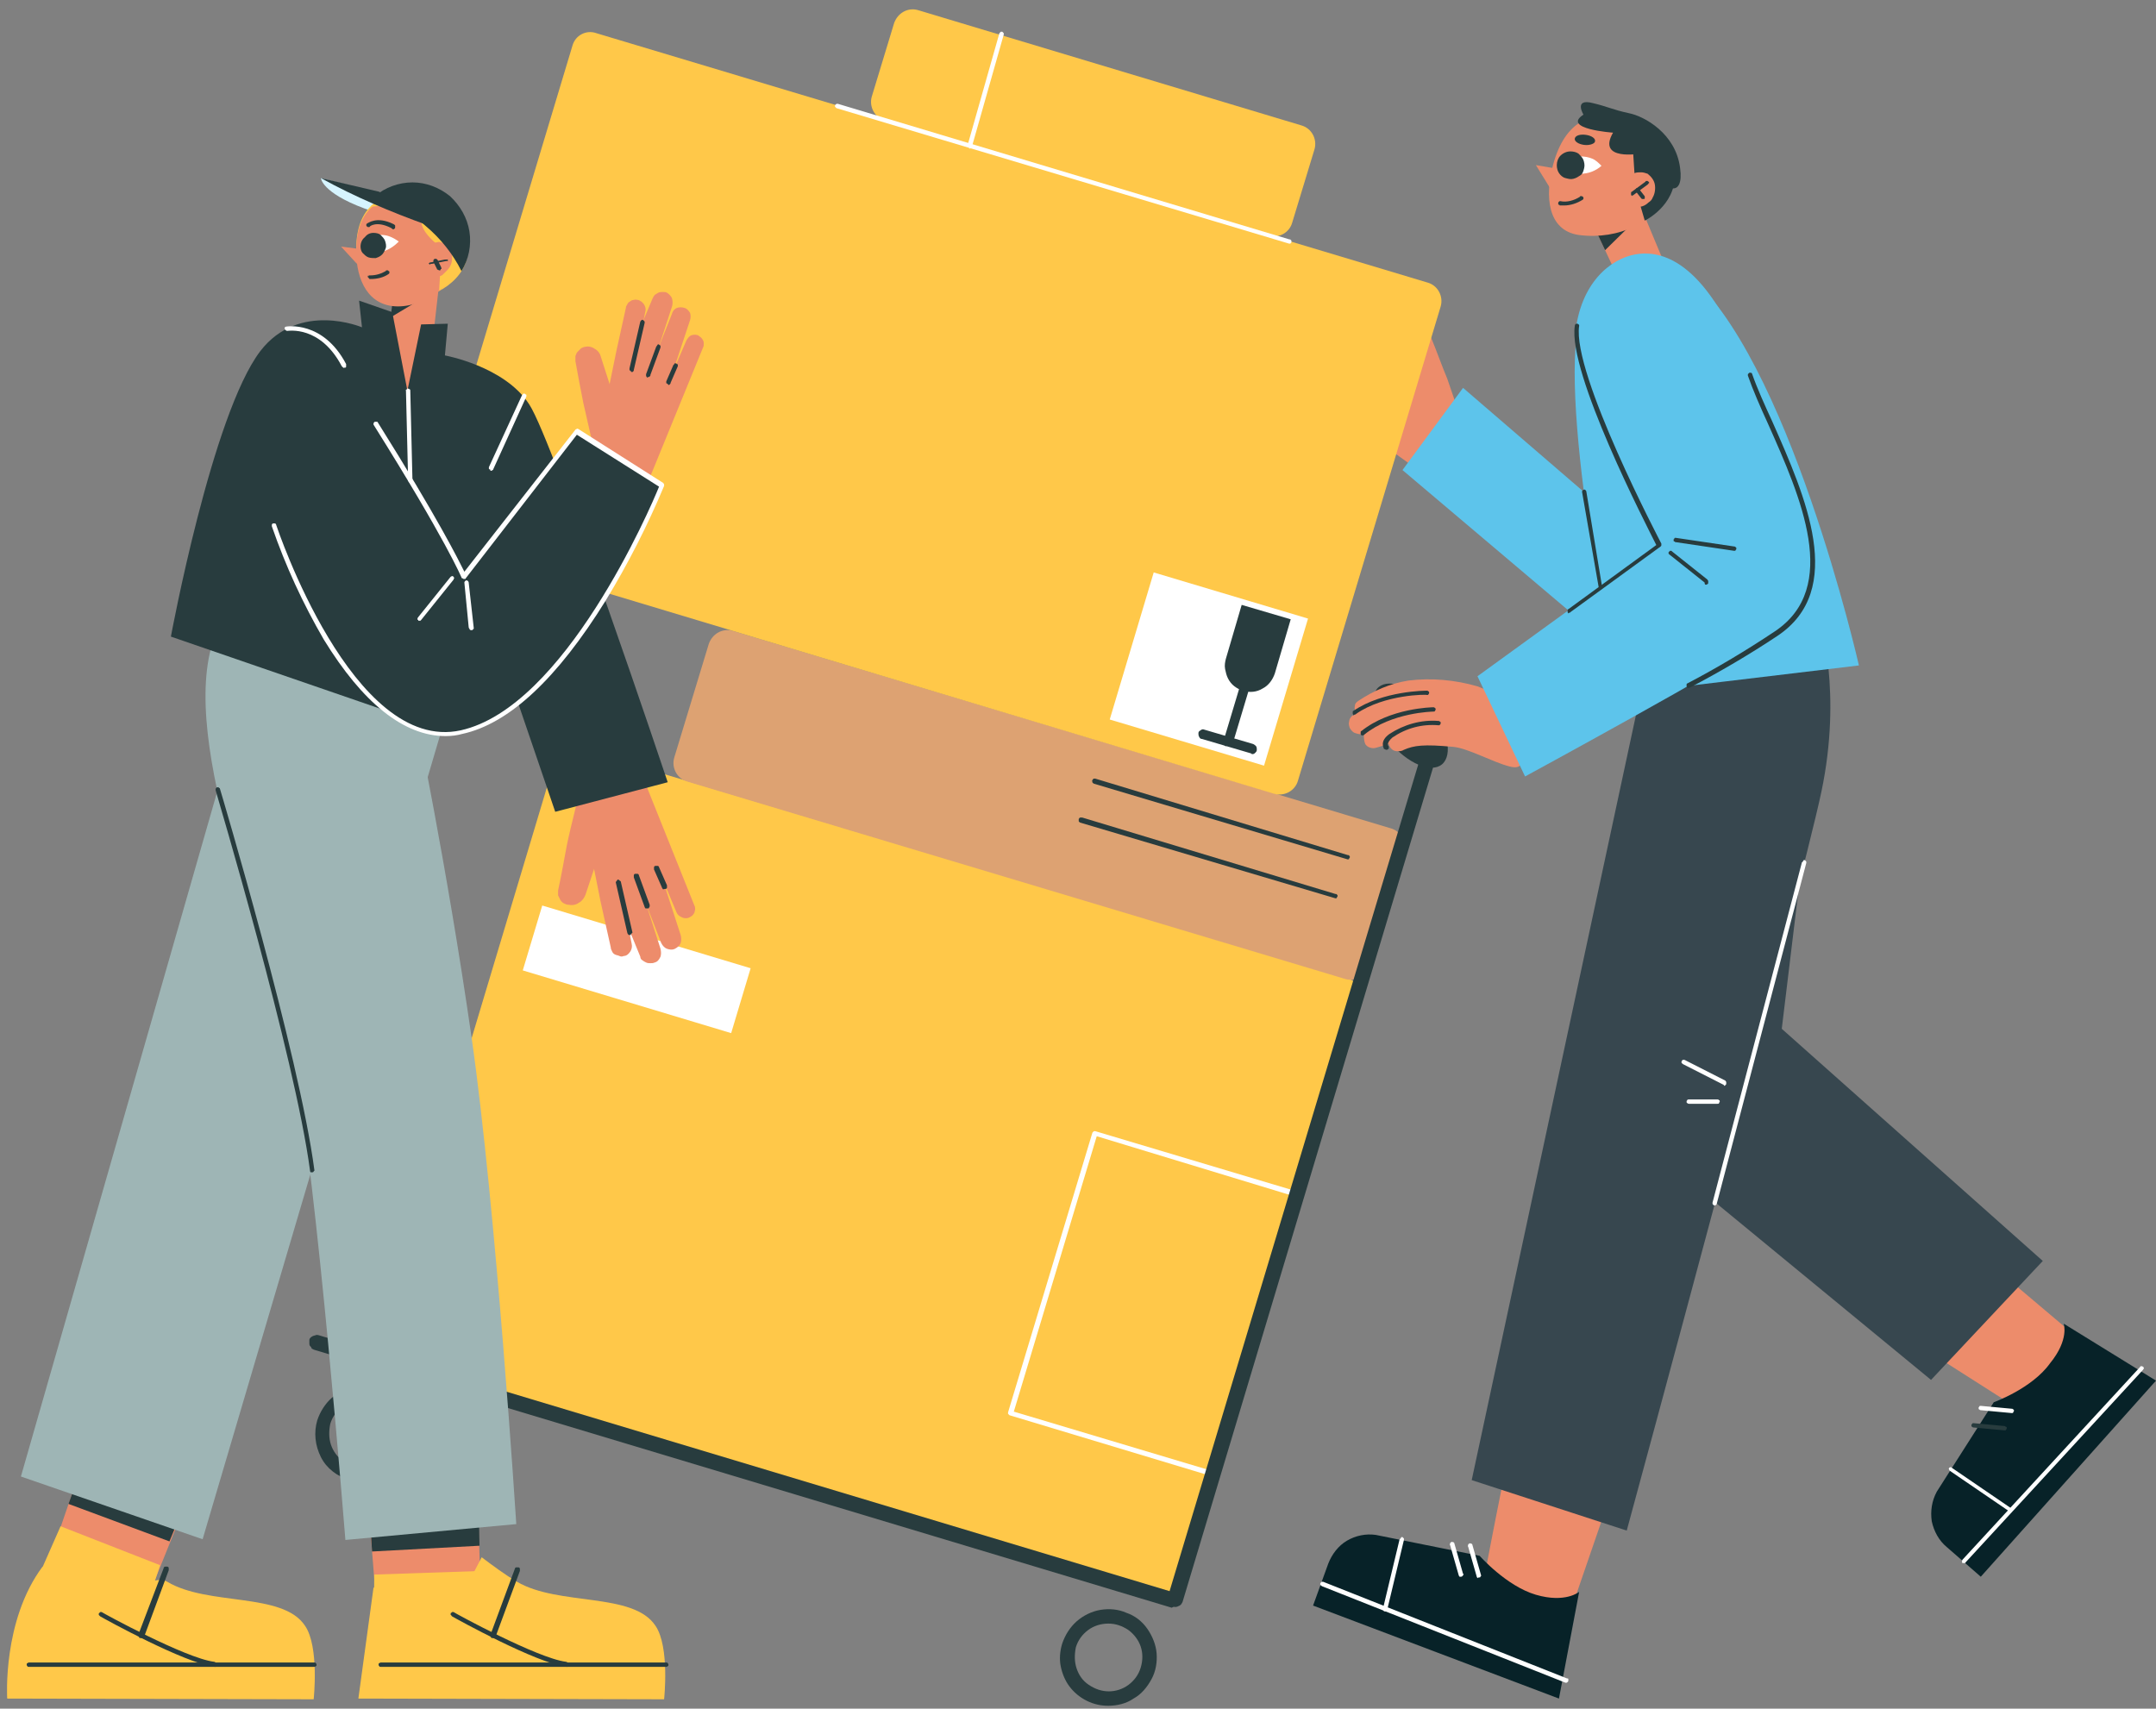 <?xml version="1.0" encoding="utf-8"?>
<!-- Generator: Adobe Illustrator 27.3.1, SVG Export Plug-In . SVG Version: 6.00 Build 0)  -->
<svg version="1.1" id="Layer_1" xmlns="http://www.w3.org/2000/svg" xmlns:xlink="http://www.w3.org/1999/xlink" x="0px" y="0px"
	 viewBox="0 0 299 237" style="enable-background:new 0 0 299 237;" xml:space="preserve">
<rect x="0" y="0" width="299" height="237" fill="#808080" stroke="none"/>
<style type="text/css">
	.st0{fill:#ED8C6B;}
	.st1{fill:#283C3E;}
	.st2{fill:#FFC849;}
	.st3{fill:#FFFFFF;}
	.st4{fill:#DDA272;}
	.st5{fill:#D6F4FF;}
	.st6{fill:#9EB5B5;}
	.st7{fill:#072228;}
	.st8{fill:#37474F;}
	.st9{fill:#5DC4EB;}
</style>
<path class="st0" d="M197.8,66l-15.6-11.2c-0.1-0.1-0.3-0.2-0.4-0.4c-0.1-0.2-0.1-0.3-0.2-0.5s0-0.3,0-0.5c0.1-0.2,0.1-0.3,0.2-0.5
	c0.2-0.3,0.5-0.4,0.8-0.5c0.3,0,0.6,0,0.9,0.2l5.3,3.6l10.3,7.3L197.8,66L197.8,66z"/>
<path class="st0" d="M196.4,62.8l-14.7-12.1c-0.3-0.2-0.5-0.5-0.5-0.9s0-0.7,0.3-1c0.2-0.3,0.6-0.5,0.9-0.5c0.4,0,0.7,0,1,0.3
	l5.1,3.8l10.2,7.8C198.7,60,196.4,62.8,196.4,62.8z"/>
<path class="st0" d="M199,61l-16-13.4c-0.3-0.2-0.5-0.5-0.6-0.9s0-0.7,0.2-1.1c0.1-0.2,0.2-0.3,0.4-0.4c0.2-0.1,0.4-0.2,0.6-0.2
	s0.4,0,0.6,0c0.2,0,0.4,0.1,0.5,0.2l5.1,3.6l10.5,7.7L199,61L199,61z"/>
<path class="st0" d="M199.8,60.1l-13.2-13.9c-0.2-0.3-0.4-0.6-0.4-1s0.1-0.7,0.4-1c0.1-0.1,0.3-0.2,0.5-0.3c0.2-0.1,0.4-0.1,0.6-0.1
	s0.4,0,0.6,0.1s0.3,0.2,0.5,0.3l4.3,4.3l8.7,9.1L199.8,60.1L199.8,60.1z"/>
<path class="st0" d="M203.2,59.8c0,0-1.7-5-2.5-7.3c-0.6-1.4-1.5-3.9-2.2-5.6c-0.1-0.2-0.2-0.4-0.4-0.6c-0.2-0.2-0.4-0.3-0.6-0.4
	c-0.2-0.1-0.4-0.1-0.7-0.1c-0.2,0-0.4,0.1-0.6,0.2c-0.4,0.2-0.8,0.5-0.9,0.9c-0.2,0.4-0.2,0.9-0.1,1.3l1.4,5.5l3.2,4.4l-4.5,4.8
	l4.2,3L203.2,59.8L203.2,59.8z"/>
<path class="st1" d="M192.4,52.4c0.1,0,0.1,0,0.2-0.1c0.1,0,0.1-0.1,0.1-0.2c0-0.1,0-0.1,0-0.2c0-0.1,0-0.1-0.1-0.2l-4.8-4.8
	c-0.1-0.1-0.1-0.1-0.2-0.1c-0.1,0-0.2,0-0.2,0.1c-0.1,0.1-0.1,0.1-0.1,0.2c0,0.1,0,0.2,0.1,0.2l4.8,4.8
	C192.2,52.4,192.3,52.4,192.4,52.4z"/>
<path class="st1" d="M190.9,54.3c0.1,0,0.1,0,0.2-0.1s0.1-0.1,0.1-0.2c0-0.1,0-0.1,0-0.2s-0.1-0.1-0.1-0.2l-3.3-2.5
	c-0.1,0-0.2-0.1-0.2-0.1c-0.1,0-0.2,0.1-0.2,0.1s-0.1,0.2-0.1,0.2s0.1,0.2,0.1,0.2l3.3,2.5C190.7,54.3,190.8,54.3,190.9,54.3
	L190.9,54.3z"/>
<path class="st1" d="M189,56.7c0.1,0,0.1,0,0.2-0.1s0.1-0.1,0.1-0.2c0-0.1,0-0.1,0-0.2s-0.1-0.1-0.1-0.2l-2.1-1.5c0,0-0.1,0-0.1-0.1
	c0,0-0.1,0-0.1,0c0,0-0.1,0-0.1,0c0,0-0.1,0.1-0.1,0.1c0,0,0,0.1-0.1,0.1c0,0,0,0.1,0,0.1s0,0.1,0.1,0.1c0,0,0.1,0.1,0.1,0.1
	l2.1,1.5C188.8,56.7,188.9,56.7,189,56.7L189,56.7z"/>
<path class="st2" d="M53.8,189l107.5,32.3c0.5,0.1,1,0.1,1.4-0.1s0.7-0.6,0.9-1.1l24.6-82c0.1-0.2,0.1-0.5,0.1-0.7s-0.1-0.5-0.2-0.7
	c-0.1-0.2-0.3-0.4-0.4-0.6c-0.2-0.1-0.4-0.3-0.6-0.3L79.5,103.6c-0.2-0.1-0.5-0.1-0.7-0.1s-0.5,0.1-0.7,0.2
	c-0.2,0.1-0.4,0.3-0.6,0.4s-0.3,0.4-0.3,0.6l-24.6,82c-0.1,0.2-0.1,0.5-0.1,0.7s0.1,0.5,0.2,0.7c0.1,0.2,0.3,0.4,0.5,0.6
	C53.3,188.9,53.5,189,53.8,189L53.8,189z"/>
<path class="st3" d="M168.2,204.8c0.1,0,0.1,0,0.2-0.1s0.1-0.1,0.1-0.2l11.7-38.8c0,0,0-0.1,0-0.1c0,0,0-0.1,0-0.1
	c0,0-0.1-0.1-0.1-0.1s-0.1-0.1-0.1-0.1l-28.1-8.4c0,0-0.1,0-0.1,0c0,0-0.1,0-0.1,0c0,0-0.1,0.1-0.1,0.1s-0.1,0.1-0.1,0.1l-11.7,38.8
	c0,0,0,0.1,0,0.1c0,0,0,0.1,0,0.1c0,0,0.1,0.1,0.1,0.1s0.1,0.1,0.1,0.1L168.2,204.8C168.1,204.8,168.2,204.8,168.2,204.8
	L168.2,204.8z M179.4,165.9L168,204l-27.4-8.2l11.5-38.2L179.4,165.9z"/>
<path class="st3" d="M75.2,125.6l28.9,8.7l-2.7,9l-28.9-8.7L75.2,125.6z"/>
<path class="st4" d="M101.6,87.5l91.3,27.4c1.4,0.4,2.2,1.9,1.8,3.3l-4.8,15.8c-0.4,1.4-1.9,2.2-3.3,1.8l-91.3-27.4
	c-1.4-0.4-2.2-1.9-1.8-3.3l4.8-15.8C98.8,87.9,100.2,87.1,101.6,87.5L101.6,87.5z"/>
<path class="st2" d="M82.7,4.6L198,39.2c1.4,0.4,2.2,1.9,1.8,3.3L180,108.3c-0.4,1.4-1.9,2.2-3.3,1.8L61.4,75.4
	c-1.4-0.4-2.2-1.9-1.8-3.3L79.4,6.3C79.8,4.9,81.3,4.1,82.7,4.6z"/>
<path class="st2" d="M127.3,1.4l53.2,16c1.4,0.4,2.2,1.9,1.8,3.3l-3.1,10.2c-0.4,1.4-1.9,2.2-3.3,1.8l-53.2-16
	c-1.4-0.4-2.2-1.9-1.8-3.3L124,3.2C124.5,1.8,125.9,1,127.3,1.4z"/>
<path class="st1" d="M186.9,119.2c0.1,0,0.2,0,0.2-0.1s0.1-0.1,0.1-0.2c0-0.1,0-0.2-0.1-0.2c0-0.1-0.1-0.1-0.2-0.1L151.9,108
	c-0.1,0-0.2,0-0.2,0c-0.1,0-0.1,0.1-0.2,0.2s0,0.2,0,0.3c0,0.1,0.1,0.1,0.2,0.2L186.9,119.2C186.8,119.2,186.9,119.2,186.9,119.2
	L186.9,119.2z"/>
<path class="st1" d="M185.2,124.6c0.1,0,0.2,0,0.2-0.1s0.1-0.1,0.1-0.2c0-0.1,0-0.2-0.1-0.2c0-0.1-0.1-0.1-0.2-0.1l-35.1-10.6
	c-0.1,0-0.2,0-0.3,0s-0.1,0.1-0.2,0.2c0,0.1,0,0.2,0,0.3c0,0.1,0.1,0.1,0.2,0.2L185.2,124.6C185.1,124.6,185.2,124.6,185.2,124.6
	L185.2,124.6z"/>
<path class="st3" d="M134.5,20.6c0.1,0,0.1,0,0.2-0.1c0.1,0,0.1-0.1,0.1-0.2l4.4-15.5c0,0,0-0.1,0-0.1c0,0,0-0.1,0-0.1
	c0,0-0.1-0.1-0.1-0.1s-0.1-0.1-0.1-0.1c0,0-0.1,0-0.1,0c0,0-0.1,0-0.1,0c0,0-0.1,0.1-0.1,0.1s-0.1,0.1-0.1,0.1l-4.4,15.5
	c0,0,0,0.1,0,0.1c0,0,0,0.1,0,0.1c0,0,0.1,0.1,0.1,0.1s0.1,0,0.1,0.1C134.4,20.6,134.4,20.6,134.5,20.6L134.5,20.6z"/>
<path class="st3" d="M178.8,33.8c0.1,0,0.2,0,0.2-0.1c0.1,0,0.1-0.1,0.1-0.2s0-0.2-0.1-0.2c0-0.1-0.1-0.1-0.2-0.1l-62.6-18.8
	c0,0-0.1,0-0.1,0s-0.1,0-0.1,0c0,0-0.1,0.1-0.1,0.1s-0.1,0.1-0.1,0.1c0,0,0,0.1,0,0.1c0,0,0,0.1,0,0.1c0,0,0.1,0.1,0.1,0.1
	c0,0,0.1,0.1,0.1,0.1L178.8,33.8C178.7,33.8,178.8,33.8,178.8,33.8L178.8,33.8z"/>
<path class="st1" d="M163,222.9c0.2,0,0.4-0.1,0.6-0.2c0.2-0.1,0.3-0.3,0.4-0.5l35.3-117.6c0.1-0.2,0.1-0.5-0.1-0.8
	c-0.1-0.2-0.3-0.4-0.6-0.5c-0.3-0.1-0.5-0.1-0.8,0.1c-0.2,0.1-0.4,0.3-0.5,0.6l-35.1,116.7l-118-35.5c-0.1,0-0.3-0.1-0.4,0
	c-0.1,0-0.3,0.1-0.4,0.1c-0.1,0.1-0.2,0.1-0.3,0.2c-0.1,0.1-0.2,0.2-0.2,0.4c0,0.1,0,0.3,0,0.4s0,0.3,0.1,0.4
	c0.1,0.1,0.2,0.2,0.2,0.3s0.2,0.1,0.3,0.2l119,35.8C162.8,222.8,162.9,222.9,163,222.9L163,222.9z"/>
<path class="st1" d="M153.7,236.6c1.2,0,2.5-0.3,3.5-1c1.1-0.6,1.9-1.6,2.5-2.7s0.8-2.4,0.7-3.6c-0.1-1.2-0.6-2.4-1.3-3.4
	s-1.7-1.8-2.9-2.2c-1.1-0.5-2.4-0.6-3.6-0.4c-1.2,0.2-2.4,0.8-3.3,1.6c-0.9,0.8-1.6,1.9-2,3.1c-0.3,1-0.4,2.1-0.2,3.1
	c0.2,1,0.6,2,1.2,2.8s1.4,1.5,2.4,2C151.7,236.4,152.7,236.6,153.7,236.6L153.7,236.6z M153.7,225.2c1,0,1.9,0.3,2.8,0.9
	c0.8,0.6,1.4,1.4,1.7,2.3c0.3,0.9,0.3,1.9,0,2.9s-0.9,1.8-1.7,2.4c-0.8,0.6-1.8,0.9-2.7,0.9c-1,0-1.9-0.3-2.8-0.9s-1.4-1.4-1.7-2.3
	c-0.3-0.9-0.3-1.9-0.1-2.9c0.3-1,0.9-1.8,1.7-2.4S152.7,225.2,153.7,225.2L153.7,225.2z"/>
<path class="st1" d="M50.4,205.6c1.2,0,2.5-0.4,3.5-1c1.1-0.6,1.9-1.6,2.5-2.7c0.6-1.1,0.8-2.4,0.7-3.6c-0.1-1.2-0.6-2.4-1.3-3.4
	c-0.7-1-1.7-1.8-2.9-2.2c-1.2-0.5-2.4-0.6-3.6-0.4s-2.4,0.8-3.3,1.6c-0.9,0.8-1.6,1.9-2,3.1c-0.5,1.7-0.3,3.5,0.5,5.1
	c0.8,1.6,2.3,2.7,4,3.2C49,205.5,49.7,205.6,50.4,205.6L50.4,205.6z M50.3,194.2c1,0,2,0.3,2.8,0.9c0.8,0.6,1.4,1.4,1.7,2.3
	c0.3,0.9,0.3,1.9,0,2.9s-0.9,1.8-1.7,2.4c-0.8,0.6-1.8,0.9-2.7,0.9c-1,0-2-0.3-2.8-0.9s-1.4-1.4-1.7-2.3c-0.3-0.9-0.3-1.9-0.1-2.9
	c0.3-1,0.9-1.8,1.7-2.4C48.4,194.5,49.3,194.2,50.3,194.2z"/>
<path class="st1" d="M198.4,98.3c2.4,2.9,3.1,6.4,1.6,7.7s-4.8-0.1-7.2-3s-3.1-6.4-1.6-7.7C192.8,94,196,95.4,198.4,98.3z"/>
<path class="st0" d="M51.4,212.7l1.7,21.3l15.8-0.3l-1.2-2.6l-1-9.6l-0.4-11.8L51.4,212.7L51.4,212.7z"/>
<path class="st1" d="M66.4,209.3l-15,2.9l0.2,3l14.9-0.8L66.4,209.3L66.4,209.3z"/>
<path class="st2" d="M66.7,217.9l-14.8,0.5l-0.1,15.7l17.4-0.6l-1.4-3.1L66.7,217.9L66.7,217.9z"/>
<path class="st2" d="M51.8,220.2l-2.1,15.4l42.4,0.1c0,0,0.8-7.3-1.2-10.2c-3.1-4.7-13.4-2.7-19.2-6.1c-1.7-1-3.3-2.2-4.9-3.4
	l-4,7.7L51.8,220.2L51.8,220.2z"/>
<path class="st1" d="M78.6,231.2C78.6,231.2,78.6,231.2,78.6,231.2c-4.2-0.5-15.4-6.7-15.9-7c0,0-0.1-0.1-0.1-0.1s0-0.1-0.1-0.1
	c0,0,0-0.1,0-0.1c0-0.1,0-0.1,0-0.1c0,0,0-0.1,0.1-0.1c0,0,0.1-0.1,0.1-0.1c0,0,0.1,0,0.1,0c0,0,0.1,0,0.1,0
	c0.1,0.1,11.6,6.4,15.6,6.9c0.1,0,0.2,0.1,0.2,0.1c0.1,0.1,0.1,0.2,0.1,0.2s0,0.2-0.1,0.2C78.8,231.2,78.7,231.2,78.6,231.2
	L78.6,231.2L78.6,231.2z"/>
<path class="st1" d="M92.4,231.2H52.8c-0.1,0-0.2,0-0.2-0.1c-0.1-0.1-0.1-0.1-0.1-0.2s0-0.2,0.1-0.2c0.1-0.1,0.2-0.1,0.2-0.1h39.6
	c0.1,0,0.2,0,0.2,0.1c0.1,0.1,0.1,0.1,0.1,0.2s0,0.2-0.1,0.2C92.5,231.2,92.5,231.2,92.4,231.2z"/>
<path class="st1" d="M68.4,227.2c-0.1,0-0.1,0-0.2,0s-0.1-0.1-0.1-0.1c0-0.1-0.1-0.1-0.1-0.1c0-0.1,0-0.1,0-0.2l3.4-9.2
	c0-0.1,0.1-0.2,0.2-0.2c0.1,0,0.2,0,0.3,0s0.2,0.1,0.2,0.2c0,0.1,0,0.2,0,0.3l-3.4,9.2c0,0.1-0.1,0.1-0.1,0.2
	C68.6,227.2,68.5,227.2,68.4,227.2L68.4,227.2z"/>
<path class="st0" d="M10.3,206.3l-8.2,23.9l15.9,2.4l0-2.9l2.9-9.1l4.4-10.9L10.3,206.3L10.3,206.3z"/>
<path class="st1" d="M25.4,209.2l-14.9-3.4l-1,2.8l14,5.2L25.4,209.2z"/>
<path class="st2" d="M22.2,217.1l-13.8-5.4L2.1,226l16.2,6.4V229L22.2,217.1L22.2,217.1z"/>
<path class="st2" d="M5.9,217.3C0.3,224.8,1,235.6,1,235.6l42.5,0.1c0,0,0.8-7.3-1.2-10.2c-3.1-4.7-13.4-2.7-19.1-6.1
	c-2.5-1.5-8.9,4.3-8.9,4.3L5.9,217.3L5.9,217.3z"/>
<path class="st1" d="M29.8,231.2C29.8,231.2,29.8,231.2,29.8,231.2c-4.2-0.5-15.4-6.7-15.9-7c0,0-0.1-0.1-0.1-0.1s-0.1-0.1-0.1-0.1
	s0-0.1,0-0.1c0,0,0-0.1,0-0.1c0,0,0.1-0.1,0.1-0.1s0.1-0.1,0.1-0.1s0.1,0,0.1,0c0.1,0,0.1,0,0.1,0c0.1,0.1,11.6,6.4,15.6,6.9
	c0.1,0,0.2,0.1,0.2,0.1c0.1,0.1,0.1,0.1,0.1,0.2c0,0.1,0,0.2-0.1,0.2C30,231.2,29.9,231.2,29.8,231.2L29.8,231.2L29.8,231.2z"/>
<path class="st1" d="M43.5,231.2H4c-0.1,0-0.2,0-0.2-0.1c-0.1-0.1-0.1-0.1-0.1-0.2s0-0.2,0.1-0.2c0.1-0.1,0.2-0.1,0.2-0.1h39.6
	c0.1,0,0.2,0,0.2,0.1c0.1,0.1,0.1,0.1,0.1,0.2s0,0.2-0.1,0.2C43.7,231.2,43.7,231.2,43.5,231.2L43.5,231.2z"/>
<path class="st1" d="M19.6,227.2c-0.1,0-0.1,0-0.2,0s-0.1-0.1-0.1-0.1s0-0.1-0.1-0.2c0-0.1,0-0.1,0-0.2l3.5-9.2
	c0-0.1,0.1-0.2,0.2-0.2s0.2,0,0.3,0c0.1,0,0.2,0.1,0.2,0.2c0,0.1,0,0.2,0,0.3L20,227c0,0.1-0.1,0.1-0.1,0.2
	C19.8,227.2,19.7,227.2,19.6,227.2L19.6,227.2z"/>
<path class="st5" d="M44.5,24.7c0,0,0.1,2,6,4.2c5.9,2.2,8.7,2.2,8.7,2.2l-3.4-3.5L44.5,24.7L44.5,24.7z"/>
<path class="st0" d="M88.8,106.9l7.5,18.7c0.1,0.2,0.1,0.3,0.1,0.5c0,0.2-0.1,0.4-0.1,0.5c-0.1,0.2-0.2,0.3-0.3,0.4
	c-0.1,0.1-0.3,0.2-0.5,0.3c-0.3,0.1-0.7,0.1-1-0.1c-0.3-0.1-0.6-0.4-0.7-0.7l-2.6-6.2l-5-12.3L88.8,106.9L88.8,106.9z"/>
<path class="st0" d="M88.2,110.6l6.2,19.1c0.1,0.4,0.1,0.8,0,1.1s-0.4,0.6-0.8,0.8s-0.8,0.1-1.1,0s-0.6-0.4-0.8-0.8l-2.4-6.2
	l-4.7-12.7L88.2,110.6L88.2,110.6z"/>
<path class="st0" d="M84.9,110.7l6.7,20.9c0.1,0.4,0.1,0.8,0,1.1c-0.2,0.4-0.4,0.7-0.8,0.8c-0.2,0.1-0.4,0.1-0.6,0.1
	c-0.2,0-0.4,0-0.6-0.1c-0.2-0.1-0.4-0.2-0.5-0.3c-0.2-0.1-0.3-0.3-0.3-0.5l-2.5-6.1l-5-12.8L84.9,110.7L84.9,110.7z"/>
<path class="st0" d="M83.7,111.1l3.9,19.8c0.1,0.4,0,0.8-0.2,1.1s-0.5,0.6-0.9,0.6c-0.2,0.1-0.4,0.1-0.6,0s-0.4-0.1-0.6-0.2
	c-0.2-0.1-0.3-0.2-0.4-0.4c-0.1-0.2-0.2-0.4-0.2-0.6l-1.4-6.3l-2.6-13C80.7,112.2,83.7,111.1,83.7,111.1z"/>
<path class="st0" d="M80.5,109.4c0,0-1.4,5.4-1.9,7.9c-0.3,1.6-0.8,4.4-1.2,6.2c0,0.2,0,0.5,0,0.7c0.1,0.2,0.2,0.4,0.3,0.6
	s0.3,0.4,0.5,0.5s0.4,0.2,0.7,0.2c0.5,0.1,1,0,1.4-0.3c0.4-0.2,0.7-0.6,0.9-1.1l1.9-5.7l-0.4-5.7l6.7-1.7l-2-5L80.5,109.4
	L80.5,109.4z"/>
<path class="st1" d="M87.3,129.7C87.3,129.7,87.3,129.7,87.3,129.7c0.1,0,0.2,0,0.2-0.1s0.1-0.1,0.1-0.1s0-0.1,0.1-0.1
	c0,0,0-0.1,0-0.1l-1.6-7c0,0,0-0.1-0.1-0.1c0,0-0.1-0.1-0.1-0.1c0,0-0.1,0-0.1-0.1c0,0-0.1,0-0.1,0s-0.1,0-0.1,0.1
	c0,0-0.1,0.1-0.1,0.1s0,0.1-0.1,0.1c0,0,0,0.1,0,0.1l1.6,7c0,0.1,0.1,0.1,0.1,0.2C87.1,129.6,87.2,129.7,87.3,129.7L87.3,129.7z"/>
<path class="st1" d="M89.7,126c0.1,0,0.1,0,0.2,0c0.1,0,0.1-0.1,0.1-0.1c0,0,0.1-0.1,0.1-0.2c0-0.1,0-0.1,0-0.2l-1.5-4.1
	c0-0.1-0.1-0.2-0.2-0.2s-0.2,0-0.3,0c-0.1,0-0.2,0.1-0.2,0.2s0,0.2,0,0.3l1.5,4.1c0,0.1,0.1,0.1,0.1,0.2C89.5,126,89.6,126,89.7,126
	L89.7,126z"/>
<path class="st1" d="M92.2,123.3c0,0,0.1,0,0.1,0c0.1,0,0.2-0.1,0.2-0.2s0-0.2,0-0.3l-1.1-2.5c0-0.1-0.1-0.2-0.2-0.2s-0.2,0-0.3,0
	c-0.1,0-0.2,0.1-0.2,0.2s0,0.2,0,0.3l1.1,2.5c0,0.1,0.1,0.1,0.1,0.2S92.2,123.3,92.2,123.3L92.2,123.3z"/>
<path class="st0" d="M89.4,68l8.1-19.8c0.1-0.2,0.1-0.3,0.1-0.5c0-0.2,0-0.3-0.1-0.5s-0.2-0.3-0.3-0.4c-0.1-0.1-0.3-0.2-0.4-0.3
	c-0.3-0.1-0.6-0.1-0.9,0s-0.5,0.4-0.7,0.7L92.7,53l-4.8,11.5L89.4,68L89.4,68z"/>
<path class="st0" d="M89.8,62.2l5.9-17.8c0.1-0.3,0.1-0.7,0-1c-0.2-0.3-0.4-0.6-0.8-0.7c-0.3-0.1-0.7-0.1-1,0s-0.6,0.4-0.7,0.8
	l-2.3,5.8l-4.5,11.9C86.4,61.1,89.8,62.2,89.8,62.2z"/>
<path class="st0" d="M86.8,62.1l6.4-19.6c0.1-0.3,0.1-0.7,0-1.1c-0.1-0.3-0.4-0.6-0.7-0.8c-0.2-0.1-0.4-0.1-0.6-0.1
	c-0.2,0-0.4,0-0.6,0.1c-0.2,0.1-0.3,0.2-0.5,0.3c-0.1,0.1-0.2,0.3-0.3,0.5l-2.4,5.7l-4.8,11.9L86.8,62.1L86.8,62.1z"/>
<path class="st0" d="M85.7,61.7l3.8-18.5c0.1-0.3,0-0.7-0.2-1c-0.2-0.3-0.5-0.5-0.8-0.6c-0.2,0-0.4-0.1-0.6,0
	c-0.2,0-0.4,0.1-0.5,0.2c-0.2,0.1-0.3,0.2-0.4,0.4s-0.2,0.3-0.2,0.5l-1.3,5.9l-2.5,12.2L85.7,61.7L85.7,61.7z"/>
<path class="st0" d="M82.6,63.3c0,0-1.2-5.1-1.7-7.4c-0.3-1.5-0.8-4.1-1.1-5.8c0-0.2,0-0.4,0-0.7c0.1-0.2,0.1-0.4,0.3-0.6
	s0.3-0.3,0.5-0.5c0.2-0.1,0.4-0.2,0.6-0.2c0.4-0.1,0.9,0,1.3,0.3c0.4,0.2,0.7,0.6,0.8,1l1.7,5.3l-0.4,5.4l6.2,1.7l-1.9,4.7
	L82.6,63.3L82.6,63.3z"/>
<path class="st1" d="M87.6,51.6c0.1,0,0.2,0,0.2-0.1c0.1,0,0.1-0.1,0.1-0.2l1.5-6.5c0-0.1,0-0.2,0-0.2c-0.1-0.1-0.1-0.1-0.2-0.2
	s-0.2,0-0.2,0c-0.1,0-0.1,0.1-0.2,0.2l-1.5,6.5c0,0,0,0.1,0,0.2c0,0,0,0.1,0.1,0.1c0,0,0.1,0.1,0.1,0.1S87.5,51.6,87.6,51.6
	L87.6,51.6z"/>
<path class="st1" d="M89.9,52.3c0.1,0,0.1,0,0.2-0.1c0.1,0,0.1-0.1,0.1-0.2l1.4-3.8c0-0.1,0-0.2,0-0.2c0-0.1-0.1-0.1-0.2-0.2
	s-0.2,0-0.2,0S91.1,48,91,48.1l-1.4,3.8c0,0,0,0.1,0,0.2c0,0,0,0.1,0.1,0.2s0.1,0.1,0.1,0.1S89.8,52.3,89.9,52.3L89.9,52.3z"/>
<path class="st1" d="M92.7,53.4c0.1,0,0.1,0,0.2-0.1s0.1-0.1,0.1-0.2l1-2.3c0,0,0-0.1,0-0.1s0-0.1,0-0.1s0-0.1-0.1-0.1
	s-0.1-0.1-0.1-0.1c0,0-0.1,0-0.1,0c0,0-0.1,0-0.1,0s-0.1,0-0.1,0.1s-0.1,0.1-0.1,0.1l-1,2.3c0,0,0,0.1,0,0.1c0,0,0,0.1,0,0.1
	s0,0.1,0.1,0.1s0.1,0.1,0.1,0.1C92.6,53.3,92.7,53.3,92.7,53.4L92.7,53.4z"/>
<path class="st0" d="M59.9,48.2l1.1-9.7l-6.1-0.7l-1.1,9.7l3.1,11.4L59.9,48.2z"/>
<path class="st1" d="M54.8,38l0.2-0.2l5.9,0.7l-0.2,1.6L54.2,44L54.8,38L54.8,38z"/>
<path class="st2" d="M64.9,34.6c0-2.1-0.8-4-2.3-5.5s-3.4-2.3-5.5-2.4c-4.3,0-7.7,1.9-7.7,7.9c0,4.2,2.3,7,6.6,7
	S64.9,38.7,64.9,34.6z"/>
<path class="st0" d="M64.1,34.7c0-2-0.8-3.9-2.1-5.3c-1.4-1.4-3.3-2.3-5.2-2.3c-4.1,0-7.4,1.8-7.4,7.7c0,4.1,1.7,7.7,5.8,7.7
	S64.1,38.8,64.1,34.7L64.1,34.7z"/>
<path class="st0" d="M49.6,34.5l-2.3-0.3l2.2,2.4L49.6,34.5z"/>
<path class="st3" d="M50.4,34.2c0,0,1.6-3.1,4.9-0.7C55.3,33.5,52.8,36.3,50.4,34.2z"/>
<path class="st1" d="M54.5,31.8c0.1,0,0.2,0,0.2-0.1c0.1,0,0.1-0.1,0.1-0.2c0-0.1,0-0.1,0-0.2c0-0.1-0.1-0.1-0.2-0.2
	C52.2,29.9,51,31,50.9,31c-0.1,0.1-0.1,0.1-0.1,0.2s0,0.2,0.1,0.2c0.1,0.1,0.1,0.1,0.2,0.1c0.1,0,0.2,0,0.2-0.1c0,0,0.9-0.8,2.9,0.2
	C54.4,31.7,54.4,31.8,54.5,31.8L54.5,31.8z"/>
<path class="st1" d="M51.4,38.7c0.9,0,1.8-0.2,2.5-0.7c0,0,0.1-0.1,0.1-0.1c0,0,0-0.1,0-0.1c0,0,0-0.1,0-0.1s0-0.1-0.1-0.1
	c0,0-0.1-0.1-0.1-0.1c0,0-0.1,0-0.1,0c0,0-0.1,0-0.1,0s-0.1,0-0.1,0.1c-0.7,0.4-1.4,0.6-2.2,0.6c0,0-0.1,0-0.1,0s-0.1,0-0.1,0.1
	S51,38.2,51,38.2c0,0,0,0.1,0,0.1c0,0.1,0,0.2,0.1,0.2C51.2,38.7,51.2,38.7,51.4,38.7L51.4,38.7L51.4,38.7z"/>
<path class="st2" d="M51.4,28.6c1.2-0.9,2.5-1.5,4-1.7s2.9,0.1,4.3,0.7c1.3,0.6,2.5,1.6,3.3,2.9s1.2,2.7,1.2,4.2
	c-0.1,1.1-0.4,2.2-1,3.2c-0.6,1-1.3,1.8-2.3,2.4c0.1-2,0.4-5.9,0.4-5.9s-3.9-2.6-2.6-4.6s-2-2.3-3.4-1.9
	C54.3,28.1,52.3,28.8,51.4,28.6L51.4,28.6z"/>
<path class="st0" d="M59.2,34.5c0.2-0.2,0.4-0.4,0.6-0.6c0.2-0.2,0.5-0.2,0.8-0.3s0.6,0,0.8,0.1c0.3,0.1,0.5,0.2,0.7,0.4
	c0.4,0.5,0.6,1.1,0.6,1.7s-0.2,1.2-0.7,1.7c-0.2,0.2-0.4,0.4-0.6,0.6c-0.2,0.2-0.5,0.2-0.8,0.3s-0.6,0-0.8-0.1
	c-0.3-0.1-0.5-0.2-0.7-0.4c-0.4-0.5-0.6-1.1-0.6-1.7S58.8,35,59.2,34.5z"/>
<path class="st1" d="M59.8,36.6c0,0,0.1,0,0.1,0l2-0.4c0,0,0.1,0,0.1,0s0,0,0.1,0s0,0,0-0.1s0,0,0-0.1s0,0-0.1,0c0,0-0.1,0-0.1,0
	c0,0-0.1,0-0.1,0s-0.1,0-0.1,0l-2,0.4c-0.1,0-0.1,0-0.2,0.1s0,0.1,0,0.1c0,0,0.1,0.1,0.1,0.1C59.7,36.6,59.7,36.6,59.8,36.6
	L59.8,36.6z"/>
<path class="st1" d="M60.9,37.5c0,0,0.1,0,0.1,0c0,0,0.1,0,0.1-0.1c0,0,0-0.1,0.1-0.1s0-0.1,0-0.1c0,0,0-0.1,0-0.1l-0.5-1
	c0-0.1-0.1-0.1-0.2-0.2c-0.1,0-0.2,0-0.2,0c-0.1,0-0.1,0.1-0.2,0.2c0,0.1,0,0.2,0,0.2l0.5,1c0,0.1,0.1,0.1,0.1,0.1
	S60.9,37.5,60.9,37.5L60.9,37.5z"/>
<g>
	<path class="st1" d="M50,34.2c0,0.3,0.1,0.7,0.3,0.9s0.5,0.5,0.8,0.6s0.7,0.1,1,0.1c0.3-0.1,0.6-0.2,0.9-0.5
		c0.2-0.2,0.4-0.6,0.5-0.9c0.1-0.3,0-0.7-0.1-1c-0.1-0.3-0.4-0.6-0.6-0.8s-0.6-0.3-1-0.3c-0.5,0-0.9,0.2-1.2,0.6
		C50.2,33.2,50,33.7,50,34.2L50,34.2z"/>
</g>
<path class="st6" d="M2.9,204.8L36.6,87.2L62,98.7L28.1,213.5L2.9,204.8L2.9,204.8z"/>
<path class="st6" d="M57.5,98.6c0,0,4.5,21.6,7.9,45.3c3.4,23.7,6.2,67.5,6.2,67.5l-23.7,2.2c0,0-4-50.6-7.1-65.9
	S24.5,103,29.7,88.5C32.6,80.4,57.4,98.6,57.5,98.6L57.5,98.6z"/>
<path class="st1" d="M23.7,88.3c0,0,5.7-30.8,12.4-39.6c5.4-7,14.1-3.3,14.1-3.3l-0.4-3.7l4.6,1.6l2.1,10.9l1.9-9.2l3.7-0.1
	l-0.4,4.4c0,0,8.3,1.5,11.7,6.8c3.4,5.2,19.2,52.4,19.2,52.4l-15.6,4.1L65.4,78.6l-2.8,23.1L23.7,88.3L23.7,88.3z"/>
<path class="st1" d="M38,72.9c0,0,10.5,32.1,26,28.7c15.5-3.4,27.8-34.2,27.8-34.2L80,59.9L64.3,80c0,0-13.2-29.2-20.6-33.5
	C37.3,42.7,38.1,72.9,38,72.9L38,72.9z"/>
<path class="st3" d="M58.1,86.1c0,0,0.1,0,0.2,0c0,0,0.1-0.1,0.1-0.1l4.5-5.6c0-0.1,0.1-0.2,0.1-0.2s-0.1-0.2-0.1-0.2
	c-0.1-0.1-0.2-0.1-0.2-0.1s-0.2,0.1-0.2,0.1l-4.5,5.6c0,0,0,0.1-0.1,0.1c0,0,0,0.1,0,0.1c0,0,0,0.1,0,0.1c0,0,0,0.1,0.1,0.1
	C58,86.1,58,86.1,58.1,86.1L58.1,86.1z"/>
<path class="st3" d="M65.3,87.4L65.3,87.4c0,0,0.1,0,0.2,0c0,0,0.1-0.1,0.1-0.1s0.1-0.1,0.1-0.1c0,0,0-0.1,0-0.1L65,80.8
	c0-0.1-0.1-0.2-0.1-0.2c-0.1-0.1-0.2-0.1-0.2-0.1c-0.1,0-0.2,0.1-0.2,0.1c-0.1,0.1-0.1,0.2-0.1,0.2l0.6,6.2c0,0.1,0.1,0.2,0.1,0.2
	C65.1,87.3,65.2,87.4,65.3,87.4L65.3,87.4z"/>
<path class="st3" d="M61.8,102.1c0.8,0,1.6-0.1,2.3-0.3c6.5-1.4,13.2-7.7,19.9-18.5c3.1-5.1,5.8-10.4,8.1-15.9c0-0.1,0-0.2,0-0.2
	c0-0.1-0.1-0.1-0.1-0.2l-11.8-7.5c-0.1,0-0.2-0.1-0.2,0c-0.1,0-0.2,0.1-0.2,0.1L64.4,79.3c-0.8-1.6-3.6-7.3-12-20.7
	c0-0.1-0.1-0.1-0.2-0.1c-0.1,0-0.2,0-0.2,0c-0.1,0-0.1,0.1-0.2,0.2c0,0.1,0,0.2,0,0.2C61.9,75,64,80.1,64,80.1
	c0,0.1,0.1,0.1,0.1,0.1c0.1,0,0.1,0.1,0.2,0.1c0.1,0,0.1,0,0.2,0c0.1,0,0.1-0.1,0.1-0.1L80,60.3l11.4,7.2
	c-1.2,3-13.1,30.6-27.5,33.8c-15,3.3-25.5-28.2-25.6-28.5c0-0.1-0.1-0.2-0.2-0.2c-0.1,0-0.2,0-0.2,0c-0.1,0-0.2,0.1-0.2,0.2
	c0,0.1,0,0.2,0,0.2c1.9,5.5,4.3,10.7,7.2,15.7C50.3,97.5,56,102.1,61.8,102.1L61.8,102.1z"/>
<path class="st3" d="M47.7,51c0.1,0,0.1,0,0.2,0c0,0,0.1-0.1,0.1-0.1s0-0.1,0-0.2c0-0.1,0-0.1,0-0.2c-3.2-6.1-8.3-5.2-8.3-5.2
	c-0.1,0-0.2,0.1-0.2,0.1c0,0.1-0.1,0.2,0,0.2c0,0.1,0.1,0.2,0.1,0.2s0.2,0.1,0.2,0.1c0.2,0,4.6-0.8,7.6,4.9c0,0,0.1,0.1,0.1,0.1
	C47.6,51,47.7,51.1,47.7,51L47.7,51z"/>
<path class="st3" d="M56.9,66.9L56.9,66.9c0.1,0,0.2,0,0.2-0.1s0.1-0.2,0.1-0.2l-0.3-12.4c0-0.1,0-0.2-0.1-0.2
	c-0.1-0.1-0.2-0.1-0.2-0.1c0,0-0.1,0-0.1,0s-0.1,0-0.1,0.1c0,0,0,0.1-0.1,0.1s0,0.1,0,0.1l0.3,12.4c0,0.1,0,0.2,0.1,0.2
	C56.7,66.9,56.8,67,56.9,66.9L56.9,66.9z"/>
<path class="st3" d="M68.1,65.3c0.1,0,0.1,0,0.2-0.1c0.1,0,0.1-0.1,0.1-0.1L73,55c0,0,0-0.1,0-0.1s0-0.1,0-0.1s0-0.1-0.1-0.1
	s-0.1-0.1-0.1-0.1s-0.1,0-0.1,0c0,0-0.1,0-0.1,0s-0.1,0-0.1,0.1s-0.1,0.1-0.1,0.1l-4.6,10c0,0,0,0.1,0,0.1c0,0,0,0.1,0,0.1
	s0,0.1,0.1,0.1s0.1,0.1,0.1,0.1C68,65.3,68,65.3,68.1,65.3L68.1,65.3z"/>
<path class="st1" d="M43.2,162.6C43.2,162.6,43.2,162.6,43.2,162.6c0.1,0,0.1,0,0.2,0c0,0,0.1-0.1,0.1-0.1s0-0.1,0.1-0.1
	c0,0,0-0.1,0-0.1c-2.1-16-13-52.6-13.1-52.9c0,0,0-0.1-0.1-0.1c0,0-0.1-0.1-0.1-0.1c0,0-0.1,0-0.1,0c0,0-0.1,0-0.1,0
	c0,0-0.1,0-0.1,0.1c0,0-0.1,0.1-0.1,0.1s0,0.1,0,0.1c0,0,0,0.1,0,0.1c0.1,0.4,11,36.9,13.1,52.8c0,0.1,0,0.1,0.1,0.2
	S43.1,162.6,43.2,162.6L43.2,162.6z"/>
<path class="st1" d="M59.1,31.4c2,1.7,3.7,3.8,4.9,6.2c1-1.6,1.4-3.6,1.1-5.5s-1.3-3.6-2.7-4.9c-1.5-1.2-3.3-1.9-5.2-1.9
	s-3.8,0.7-5.2,1.9C54.5,28.1,57,29.5,59.1,31.4L59.1,31.4z"/>
<path class="st1" d="M59.2,31.2c-5-1.8-10-3.9-14.7-6.5l8.1,1.9C52.6,26.6,59.2,31.2,59.2,31.2z"/>
<path class="st0" d="M201.3,96.7c0,0-4.4-1.3-7.4-0.2c-2.2,0.7-4.4,1.7-6.4,2.8c-0.2,0.2-0.4,0.5-0.4,0.8c-0.1,0.3,0,0.6,0.1,0.9
	c0.2,0.3,0.4,0.6,0.8,0.7c0.3,0.1,0.7,0.2,1,0.1l5.6-2.3l12.8,2.1l4.2-3L201.3,96.7L201.3,96.7z"/>
<path class="st0" d="M203.4,98.7c0,0-4.4-1.3-7.4-0.2c-2.1,0.8-5.1,1.4-6.5,2.2c-0.5,0.3-0.4,1.9-0.2,2.4c0.1,0.3,0.4,0.5,0.7,0.6
	s0.6,0.1,0.9,0l4.7-1.4l11.4-1.8L203.4,98.7L203.4,98.7z"/>
<path class="st0" d="M204.9,95.2c-3.1-0.9-6.4-1.2-9.6-0.8c-2.5,0.4-4.8,1.4-6.9,2.8c-0.3,0.2-0.5,0.4-0.5,0.7
	c-0.1,0.3,0,0.6,0.1,0.9c0.1,0.2,0.3,0.4,0.6,0.5s0.5,0.1,0.8,0l4.8-1.4l17.5,0.5C209.5,97.1,207.2,96.1,204.9,95.2L204.9,95.2z"/>
<path class="st0" d="M203.4,100.9c-1.6-1-3.6-1.4-5.4-1.2c-1.9,0.2-3.7,1.1-5,2.4c-0.1,0.1-0.2,0.2-0.3,0.4
	c-0.1,0.2-0.1,0.3-0.1,0.5s0,0.3,0.1,0.5s0.2,0.3,0.3,0.4c0.2,0.2,0.5,0.3,0.8,0.3c0.3,0,0.6,0,0.9-0.2c1.4-0.6,2.7-0.8,6.9-0.4
	c2,0.2,5.4,2.1,7.7,2.7c4.6,1.3-1.3-7.7-1.3-7.7L203.4,100.9L203.4,100.9z"/>
<path class="st1" d="M192.3,104c0.1,0,0.1,0,0.2-0.1c0.1,0,0.1-0.1,0.1-0.1c0-0.1,0-0.1,0-0.2s0-0.1-0.1-0.2c0,0-0.2-0.4,0.6-1.1
	c1.9-1.3,4.1-1.9,6.4-1.7c0.1,0,0.2,0,0.2-0.1c0.1-0.1,0.1-0.1,0.1-0.2c0-0.1,0-0.2-0.1-0.2c-0.1-0.1-0.1-0.1-0.2-0.1
	c-2.4-0.2-4.8,0.5-6.8,1.8c-1.4,1-0.8,1.9-0.8,2c0,0.1,0.1,0.1,0.1,0.1C192.2,104,192.2,104,192.3,104L192.3,104z"/>
<path class="st1" d="M189,102c0.1,0,0.1,0,0.2-0.1c3.8-3.1,9.5-3.2,9.6-3.2c0.1,0,0.2,0,0.2-0.1c0.1-0.1,0.1-0.2,0.1-0.2
	s0-0.2-0.1-0.2c-0.1-0.1-0.1-0.1-0.2-0.1c-0.2,0-6,0.1-10,3.3c-0.1,0-0.1,0.1-0.1,0.2s0,0.1,0,0.2c0,0.1,0.1,0.1,0.1,0.2
	C188.8,102,188.9,102,189,102L189,102L189,102z"/>
<path class="st1" d="M187.9,99.1c0.1,0,0.1,0,0.2-0.1c3.9-2.7,9.8-2.7,9.8-2.6c0.1,0,0.2,0,0.2-0.1c0.1-0.1,0.1-0.2,0.1-0.2
	s0-0.2-0.1-0.2c-0.1-0.1-0.1-0.1-0.2-0.1c-0.2,0-6.1,0-10.2,2.8c-0.1,0-0.1,0.1-0.1,0.2c0,0.1,0,0.1,0,0.2s0.1,0.1,0.1,0.2
	S187.8,99.1,187.9,99.1L187.9,99.1L187.9,99.1z"/>
<path class="st0" d="M205.6,220.1l12.2,3.4l5.5-16l-14.7-2.8C206.9,213.1,205.6,220.1,205.6,220.1L205.6,220.1z"/>
<path class="st7" d="M219,220.8l-2.8,14.8l-34.1-12.9l2.1-5.8c0.5-1.3,1.4-2.5,2.6-3.2s2.6-1,4-0.8l14.4,2.9c0,0,3.7,4.2,7.8,5.4
	S219,220.8,219,220.8L219,220.8z"/>
<path class="st3" d="M217.2,233.4c0.1,0,0.1,0,0.2-0.1c0.1-0.1,0.1-0.1,0.1-0.2c0-0.1,0-0.1,0-0.2s-0.1-0.1-0.2-0.1l-33.8-13.4
	c0,0-0.1,0-0.1,0c0,0-0.1,0-0.1,0c0,0-0.1,0-0.1,0.1c0,0-0.1,0.1-0.1,0.1s0,0.1,0,0.1c0,0,0,0.1,0,0.1c0,0,0,0.1,0.1,0.1
	c0,0,0.1,0.1,0.1,0.1l33.8,13.4C217,233.4,217.1,233.4,217.2,233.4L217.2,233.4z"/>
<path class="st3" d="M192.1,223.5c0.1,0,0.1,0,0.2-0.1c0.1-0.1,0.1-0.1,0.1-0.2l2.3-9.6c0,0,0-0.1,0-0.1c0-0.1,0-0.1,0-0.1
	c0,0-0.1-0.1-0.1-0.1s-0.1-0.1-0.1-0.1s-0.1,0-0.1,0c0,0-0.1,0-0.1,0.1c0,0-0.1,0.1-0.1,0.1c0,0,0,0.1-0.1,0.1l-2.3,9.6
	c0,0,0,0.1,0,0.1s0,0.1,0,0.1s0.1,0.1,0.1,0.1C191.9,223.5,191.9,223.5,192.1,223.5C192,223.5,192,223.5,192.1,223.5L192.1,223.5z"
	/>
<path class="st3" d="M205.1,218.8c0.1,0,0.1,0,0.1,0c0.1,0,0.1-0.1,0.1-0.1c0,0,0.1-0.1,0.1-0.1s0-0.1,0-0.1l-1.2-4.2
	c0-0.1-0.1-0.2-0.2-0.2s-0.2-0.1-0.2,0c-0.1,0-0.2,0.1-0.2,0.2s-0.1,0.2,0,0.2l1.2,4.2c0,0.1,0.1,0.1,0.1,0.2
	C205,218.8,205.1,218.8,205.1,218.8L205.1,218.8z"/>
<path class="st3" d="M202.6,218.7C202.6,218.7,202.6,218.7,202.6,218.7c0.2,0,0.2-0.1,0.3-0.2s0.1-0.2,0-0.2l-1.2-4.2
	c0-0.1-0.1-0.2-0.2-0.2s-0.2-0.1-0.2,0c-0.1,0-0.2,0.1-0.2,0.2s-0.1,0.2,0,0.2l1.2,4.2c0,0.1,0.1,0.1,0.1,0.2
	C202.4,218.7,202.5,218.7,202.6,218.7L202.6,218.7z"/>
<path class="st0" d="M280.7,195.9l7.6-10.2l-12.9-10.9l-7.9,12.7C274.7,192.1,280.7,195.9,280.7,195.9z"/>
<path class="st7" d="M286.2,183.6l12.8,7.9l-24.3,27.2l-4.7-4.1c-1.1-0.9-1.8-2.2-2.1-3.6c-0.2-1.4,0-2.8,0.7-4.1l7.9-12.4
	c0,0,5.3-1.9,7.8-5.4C287,185.8,286.2,183.6,286.2,183.6L286.2,183.6z"/>
<path class="st3" d="M272.4,216.8c0,0,0.1,0,0.1,0c0,0,0.1,0,0.1-0.1l24.6-26.7c0,0,0-0.1,0.1-0.1c0,0,0-0.1,0-0.1c0,0,0-0.1,0-0.1
	c0,0,0-0.1-0.1-0.1c0,0-0.1-0.1-0.1-0.1c0,0-0.1,0-0.1,0s-0.1,0-0.1,0s-0.1,0-0.1,0.1l-24.6,26.7c0,0-0.1,0.1-0.1,0.2
	c0,0.1,0,0.1,0,0.2c0,0.1,0.1,0.1,0.1,0.1S272.3,216.8,272.4,216.8L272.4,216.8z"/>
<path class="st3" d="M278.7,209.9c0.1,0,0.1,0,0.2-0.1s0.1-0.1,0.1-0.2c0-0.1,0-0.1,0-0.2s-0.1-0.1-0.1-0.2l-8.2-5.6
	c-0.1-0.1-0.2-0.1-0.2-0.1s-0.2,0.1-0.2,0.1c0,0.1-0.1,0.2,0,0.2c0,0.1,0.1,0.2,0.1,0.2l8.2,5.6
	C278.5,209.9,278.6,209.9,278.7,209.9L278.7,209.9z"/>
<path class="st3" d="M279,196c0.1,0,0.2,0,0.2-0.1s0.1-0.1,0.1-0.2s0-0.2-0.1-0.2c-0.1-0.1-0.1-0.1-0.2-0.1l-4.3-0.4
	c-0.1,0-0.2,0-0.2,0.1c-0.1,0.1-0.1,0.1-0.1,0.2c0,0.1,0,0.2,0.1,0.2c0.1,0.1,0.1,0.1,0.2,0.1L279,196L279,196L279,196z"/>
<path class="st1" d="M278,198.4c0.1,0,0.2,0,0.2-0.1c0.1-0.1,0.1-0.1,0.1-0.2c0-0.1,0-0.2-0.1-0.2s-0.1-0.1-0.2-0.1l-4.3-0.4
	c-0.1,0-0.2,0-0.2,0.1c-0.1,0.1-0.1,0.1-0.1,0.2c0,0.1,0,0.2,0.1,0.2c0.1,0.1,0.1,0.1,0.2,0.1L278,198.4L278,198.4L278,198.4z"/>
<path class="st0" d="M227.8,29.3l3.8,9.1l-6.6,1.4l-4.1-8.7L227.8,29.3L227.8,29.3z"/>
<path class="st0" d="M215.9,23.4l-2.9-0.5l2.1,3.4C215.1,26.3,215.9,23.4,215.9,23.4z"/>
<path class="st1" d="M222.6,34.7l-1.7-3.6l6.9-1.8l0.1,0.2L222.6,34.7L222.6,34.7z"/>
<path class="st0" d="M231,26.4c0.6-2.1,0.3-4.3-0.8-6.2s-2.9-3.2-5-3.8c-4.3-1.1-8.1,0.2-9.8,6.4c-1.2,4.4-0.8,9.2,3.6,9.8
	C224.5,33.3,229.8,30.8,231,26.4L231,26.4z"/>
<path class="st8" d="M283.3,174.9l-36.2-32.2l6-49.6l-22.2,0.2l-9.4,60l46.3,38.1L283.3,174.9L283.3,174.9z"/>
<path class="st1" d="M226.8,26c-0.2-0.5,1.3,4.6,1.3,4.6s4.2-2,4.2-6.4l-5.9-4.4L226.8,26L226.8,26z"/>
<path class="st8" d="M204.1,205.3l25.2-117.4l23.1-1.7c0,0,3.1,9.8,0.2,23.6s-27,102.5-27,102.5L204.1,205.3L204.1,205.3z"/>
<path class="st9" d="M202.9,53.8l20.2,17.4l1.3,19.3l-29.9-25.3L202.9,53.8z"/>
<path class="st9" d="M257.8,92.3c0,0-9.8-43.2-24.1-54.6c-3.1-2.5-12.4-1.4-14.6,6.5c-3.2,11.8,5.3,52.1,5.3,52.1L257.8,92.3z"/>
<path class="st9" d="M204.9,93.8L230,75.6c0,0-12.5-23.6-11.4-30.4s5.5-9.7,8.8-10c3.2-0.3,9.5,1,15.3,16.8
	c3.9,10.5,15.3,28.1,3.6,35.9c-7,4.7-34.8,19.8-34.8,19.8L204.9,93.8L204.9,93.8z"/>
<path class="st1" d="M240.5,76.4c0.1,0,0.2,0,0.2-0.1c0.1-0.1,0.1-0.1,0.1-0.2s0-0.2-0.1-0.2c-0.1-0.1-0.1-0.1-0.2-0.1l-8.1-1.2
	c0,0-0.1,0-0.1,0c0,0-0.1,0-0.1,0.1s-0.1,0.1-0.1,0.1c0,0,0,0.1,0,0.1s0,0.1,0,0.1c0,0,0,0.1,0.1,0.1s0.1,0.1,0.1,0.1
	c0,0,0.1,0,0.1,0L240.5,76.4C240.4,76.4,240.4,76.4,240.5,76.4z"/>
<path class="st1" d="M236.6,81.1c0.1,0,0.1,0,0.2-0.1c0.1,0,0.1-0.1,0.1-0.2c0-0.1,0-0.1,0-0.2c0-0.1-0.1-0.1-0.1-0.2l-4.9-3.9
	c0,0-0.1-0.1-0.1-0.1c0,0-0.1,0-0.1,0c0,0-0.1,0-0.1,0c0,0-0.1,0.1-0.1,0.1s-0.1,0.1-0.1,0.1c0,0,0,0.1,0,0.1c0,0,0,0.1,0,0.1
	c0,0,0.1,0.1,0.1,0.1l4.9,3.9C236.4,81.1,236.5,81.1,236.6,81.1L236.6,81.1z"/>
<path class="st1" d="M216.9,28.5c0.9,0,1.8-0.3,2.6-0.8c0.1-0.1,0.1-0.1,0.1-0.2s0-0.2-0.1-0.2c-0.1-0.1-0.1-0.1-0.2-0.1
	c-0.1,0-0.2,0-0.2,0.1c-0.8,0.5-1.8,0.8-2.7,0.6c-0.1,0-0.2,0-0.2,0.1c-0.1,0-0.1,0.1-0.1,0.2c0,0,0,0.1,0,0.1c0,0,0,0.1,0.1,0.1
	s0.1,0.1,0.1,0.1c0,0,0.1,0,0.1,0C216.4,28.5,216.7,28.5,216.9,28.5L216.9,28.5z"/>
<path class="st1" d="M221.2,19.6c0.1-0.4-0.5-0.8-1.3-0.9s-1.4,0.1-1.5,0.5s0.5,0.8,1.3,0.9C220.5,20.2,221.2,19.9,221.2,19.6z"/>
<path class="st1" d="M227.5,21.3c0,0-6.1,1.1-3.8-2.9c0,0-7.2-0.5-4.1-2.5c0,0-1.4-2.3,1.3-1.6c2.1,0.5,2.7,0.9,5,1.4
	c2.1,0.4,6.5,2.8,7.1,7.6c0.6,4.3-2.4,3-2.7,0.7C230.3,23.9,226.4,26.2,227.5,21.3L227.5,21.3z"/>
<path class="st1" d="M234.2,95.4c0.1,0,0.1,0,0.1,0c4.2-2.2,8.3-4.6,12.2-7.2c9.6-6.4,3.9-19.3-0.7-29.7c-1.1-2.4-2.1-4.6-2.8-6.6
	c0-0.1-0.1-0.2-0.2-0.2c-0.1,0-0.2,0-0.2,0s-0.1,0.1-0.2,0.2c0,0.1,0,0.2,0,0.2c0.7,2,1.7,4.3,2.8,6.7c4.5,10.1,10.1,22.7,0.9,28.8
	c-3.9,2.6-7.9,5-12.1,7.2c-0.1,0-0.1,0.1-0.1,0.2c0,0.1,0,0.2,0,0.2c0,0.1,0.1,0.1,0.1,0.2S234.1,95.4,234.2,95.4L234.2,95.4
	L234.2,95.4z"/>
<path class="st1" d="M217.6,85c0.1,0,0.1,0,0.2-0.1l12.5-9.1c0.1-0.1,0.1-0.1,0.1-0.2c0-0.1,0-0.2,0-0.2
	c-0.1-0.2-12.4-23.6-11.4-30.2c0,0,0-0.1,0-0.1s0-0.1-0.1-0.1c0,0-0.1-0.1-0.1-0.1c0,0-0.1,0-0.1,0c-0.1,0-0.2,0-0.2,0.1
	c-0.1,0-0.1,0.1-0.1,0.2c-1,6.5,9.9,27.6,11.3,30.4l-12.2,8.9c-0.1,0-0.1,0.1-0.1,0.2c0,0.1,0,0.1,0,0.2s0.1,0.1,0.1,0.2
	S217.5,85,217.6,85L217.6,85L217.6,85z"/>
<path class="st1" d="M221.9,81.8c0,0,0.1,0,0.1,0s0.1-0.1,0.1-0.1c0,0,0.1-0.1,0.1-0.1c0-0.1,0-0.1,0-0.1L220,68.2
	c0-0.1-0.1-0.2-0.1-0.2c-0.1-0.1-0.2-0.1-0.2-0.1s-0.2,0.1-0.2,0.1c-0.1,0.1-0.1,0.2-0.1,0.2l2.3,13.2c0,0.1,0.1,0.2,0.1,0.2
	C221.8,81.7,221.9,81.8,221.9,81.8L221.9,81.8z"/>
<path class="st3" d="M237.8,167.2c0.1,0,0.1,0,0.2-0.1s0.1-0.1,0.1-0.2l12.4-47.2c0,0,0-0.1,0-0.1c0-0.1,0-0.1,0-0.1
	c0,0-0.1-0.1-0.1-0.1s-0.1-0.1-0.1-0.1c0,0-0.1,0-0.1,0c-0.1,0-0.1,0-0.1,0.1c0,0-0.1,0.1-0.1,0.1c0,0,0,0.1-0.1,0.1l-12.4,47.2
	c0,0,0,0.1,0,0.1c0,0,0,0.1,0,0.1s0.1,0.1,0.1,0.1S237.6,167.2,237.8,167.2C237.7,167.2,237.7,167.2,237.8,167.2L237.8,167.2z"/>
<path class="st3" d="M239.1,150.6c0.1,0,0.1,0,0.2-0.1c0.1-0.1,0.1-0.1,0.1-0.2s0-0.1,0-0.2s-0.1-0.1-0.1-0.2l-5.7-2.9
	c0,0-0.1,0-0.1,0c0,0-0.1,0-0.1,0c0,0-0.1,0-0.1,0.1c0,0-0.1,0.1-0.1,0.1c0,0,0,0.1,0,0.1c0,0,0,0.1,0,0.1c0,0,0,0.1,0.1,0.1
	c0,0,0.1,0.1,0.1,0.1l5.7,2.9C239,150.6,239.1,150.6,239.1,150.6z"/>
<path class="st3" d="M234.2,153.1h4c0.1,0,0.2,0,0.2-0.1s0.1-0.1,0.1-0.2s0-0.2-0.1-0.2c-0.1-0.1-0.1-0.1-0.2-0.1h-4
	c-0.1,0-0.2,0-0.2,0.1c-0.1,0.1-0.1,0.1-0.1,0.2s0,0.2,0.1,0.2C234,153,234.1,153.1,234.2,153.1z"/>
<path class="st3" d="M216.3,23.1c0.3-0.4,0.8-0.8,1.3-1c0.5-0.2,1-0.4,1.6-0.4c0.6,0,1.1,0.1,1.6,0.3s0.9,0.6,1.3,1
	c-0.8,0.7-1.8,1.1-2.9,1.1S217.1,23.8,216.3,23.1L216.3,23.1z"/>
<g>
	<path class="st1" d="M215.9,22.9c0,0.4,0.1,0.8,0.3,1.1s0.5,0.6,0.9,0.7s0.7,0.2,1.1,0.1s0.7-0.3,1-0.5s0.4-0.6,0.5-1
		c0.1-0.4,0-0.8-0.1-1.1s-0.4-0.6-0.7-0.9c-0.3-0.2-0.7-0.3-1.1-0.3c-0.5,0-1,0.2-1.4,0.6C216.1,21.9,215.9,22.4,215.9,22.9z"/>
</g>
<path class="st0" d="M225.3,25.2c0.1-0.3,0.3-0.5,0.6-0.7s0.5-0.4,0.8-0.5c0.3-0.1,0.6-0.1,0.9-0.1c0.3,0,0.6,0.1,0.9,0.2
	c0.5,0.4,0.9,0.9,1,1.5c0.1,0.6,0,1.3-0.3,1.8c-0.1,0.3-0.3,0.5-0.6,0.7c-0.2,0.2-0.5,0.4-0.8,0.5c-0.3,0.1-0.6,0.1-0.9,0.1
	c-0.3,0-0.6-0.1-0.9-0.2c-0.5-0.4-0.9-0.9-1-1.5C224.9,26.4,225,25.7,225.3,25.2L225.3,25.2z"/>
<path class="st1" d="M226.4,27.1c0.1,0,0.1,0,0.2-0.1l1.9-1.4c0,0,0.1-0.1,0.1-0.1c0,0,0-0.1,0.1-0.1c0,0,0-0.1,0-0.1
	c0,0,0-0.1-0.1-0.1c0,0-0.1-0.1-0.1-0.1s-0.1,0-0.1,0c0,0-0.1,0-0.1,0c0,0-0.1,0-0.1,0.1l-1.9,1.4c-0.1,0-0.1,0.1-0.1,0.2
	c0,0.1,0,0.1,0,0.2s0.1,0.1,0.1,0.2S226.3,27.1,226.4,27.1L226.4,27.1z"/>
<path class="st1" d="M227.8,27.6c0.1,0,0.1,0,0.2,0c0.1,0,0.1-0.1,0.1-0.1c0-0.1,0-0.1,0-0.2c0-0.1,0-0.1-0.1-0.2l-0.7-0.9
	c0,0-0.1-0.1-0.1-0.1c0,0-0.1,0-0.1,0c0,0-0.1,0-0.1,0c0,0-0.1,0-0.1,0.1s-0.1,0.1-0.1,0.1s0,0.1,0,0.1c0,0,0,0.1,0,0.1
	c0,0,0,0.1,0.1,0.1l0.7,0.9c0,0,0.1,0.1,0.1,0.1C227.7,27.6,227.7,27.6,227.8,27.6L227.8,27.6z"/>
<path class="st3" d="M160,79.4l21.4,6.4l-6.1,20.4l-21.4-6.4L160,79.4z"/>
<path class="st1" d="M172.4,95.8c0.9,0.3,1.9,0.2,2.7-0.3c0.8-0.4,1.4-1.2,1.7-2.1l2.2-7.5l-6.8-2l-2.2,7.5
	c-0.1,0.4-0.2,0.9-0.1,1.4c0.1,0.5,0.2,0.9,0.4,1.3c0.2,0.4,0.5,0.8,0.9,1.1S172,95.7,172.4,95.8L172.4,95.8z"/>
<path class="st1" d="M170.4,103.4c0.1,0,0.3-0.1,0.4-0.1c0.1-0.1,0.2-0.2,0.2-0.3l2.4-8c0-0.1,0-0.2,0-0.3s0-0.2-0.1-0.2
	c0-0.1-0.1-0.2-0.2-0.2c-0.1-0.1-0.1-0.1-0.2-0.1c-0.1,0-0.2,0-0.3,0s-0.2,0-0.2,0.1c-0.1,0-0.1,0.1-0.2,0.2
	c-0.1,0.1-0.1,0.2-0.1,0.2l-2.4,8c0,0.1,0,0.2,0,0.3c0,0.1,0.1,0.2,0.1,0.3s0.1,0.2,0.2,0.2C170.2,103.4,170.3,103.4,170.4,103.4
	L170.4,103.4L170.4,103.4z"/>
<path class="st1" d="M173.7,104.6c0.2,0,0.3-0.1,0.4-0.2c0.1-0.1,0.2-0.2,0.2-0.4c0-0.2,0-0.3-0.1-0.5c-0.1-0.1-0.2-0.2-0.4-0.3
	l-6.8-2c-0.2-0.1-0.4,0-0.5,0.1c-0.2,0.1-0.3,0.2-0.3,0.4s0,0.3,0.1,0.5s0.2,0.3,0.4,0.3l6.8,2C173.6,104.6,173.6,104.6,173.7,104.6
	L173.7,104.6z"/>
</svg>

